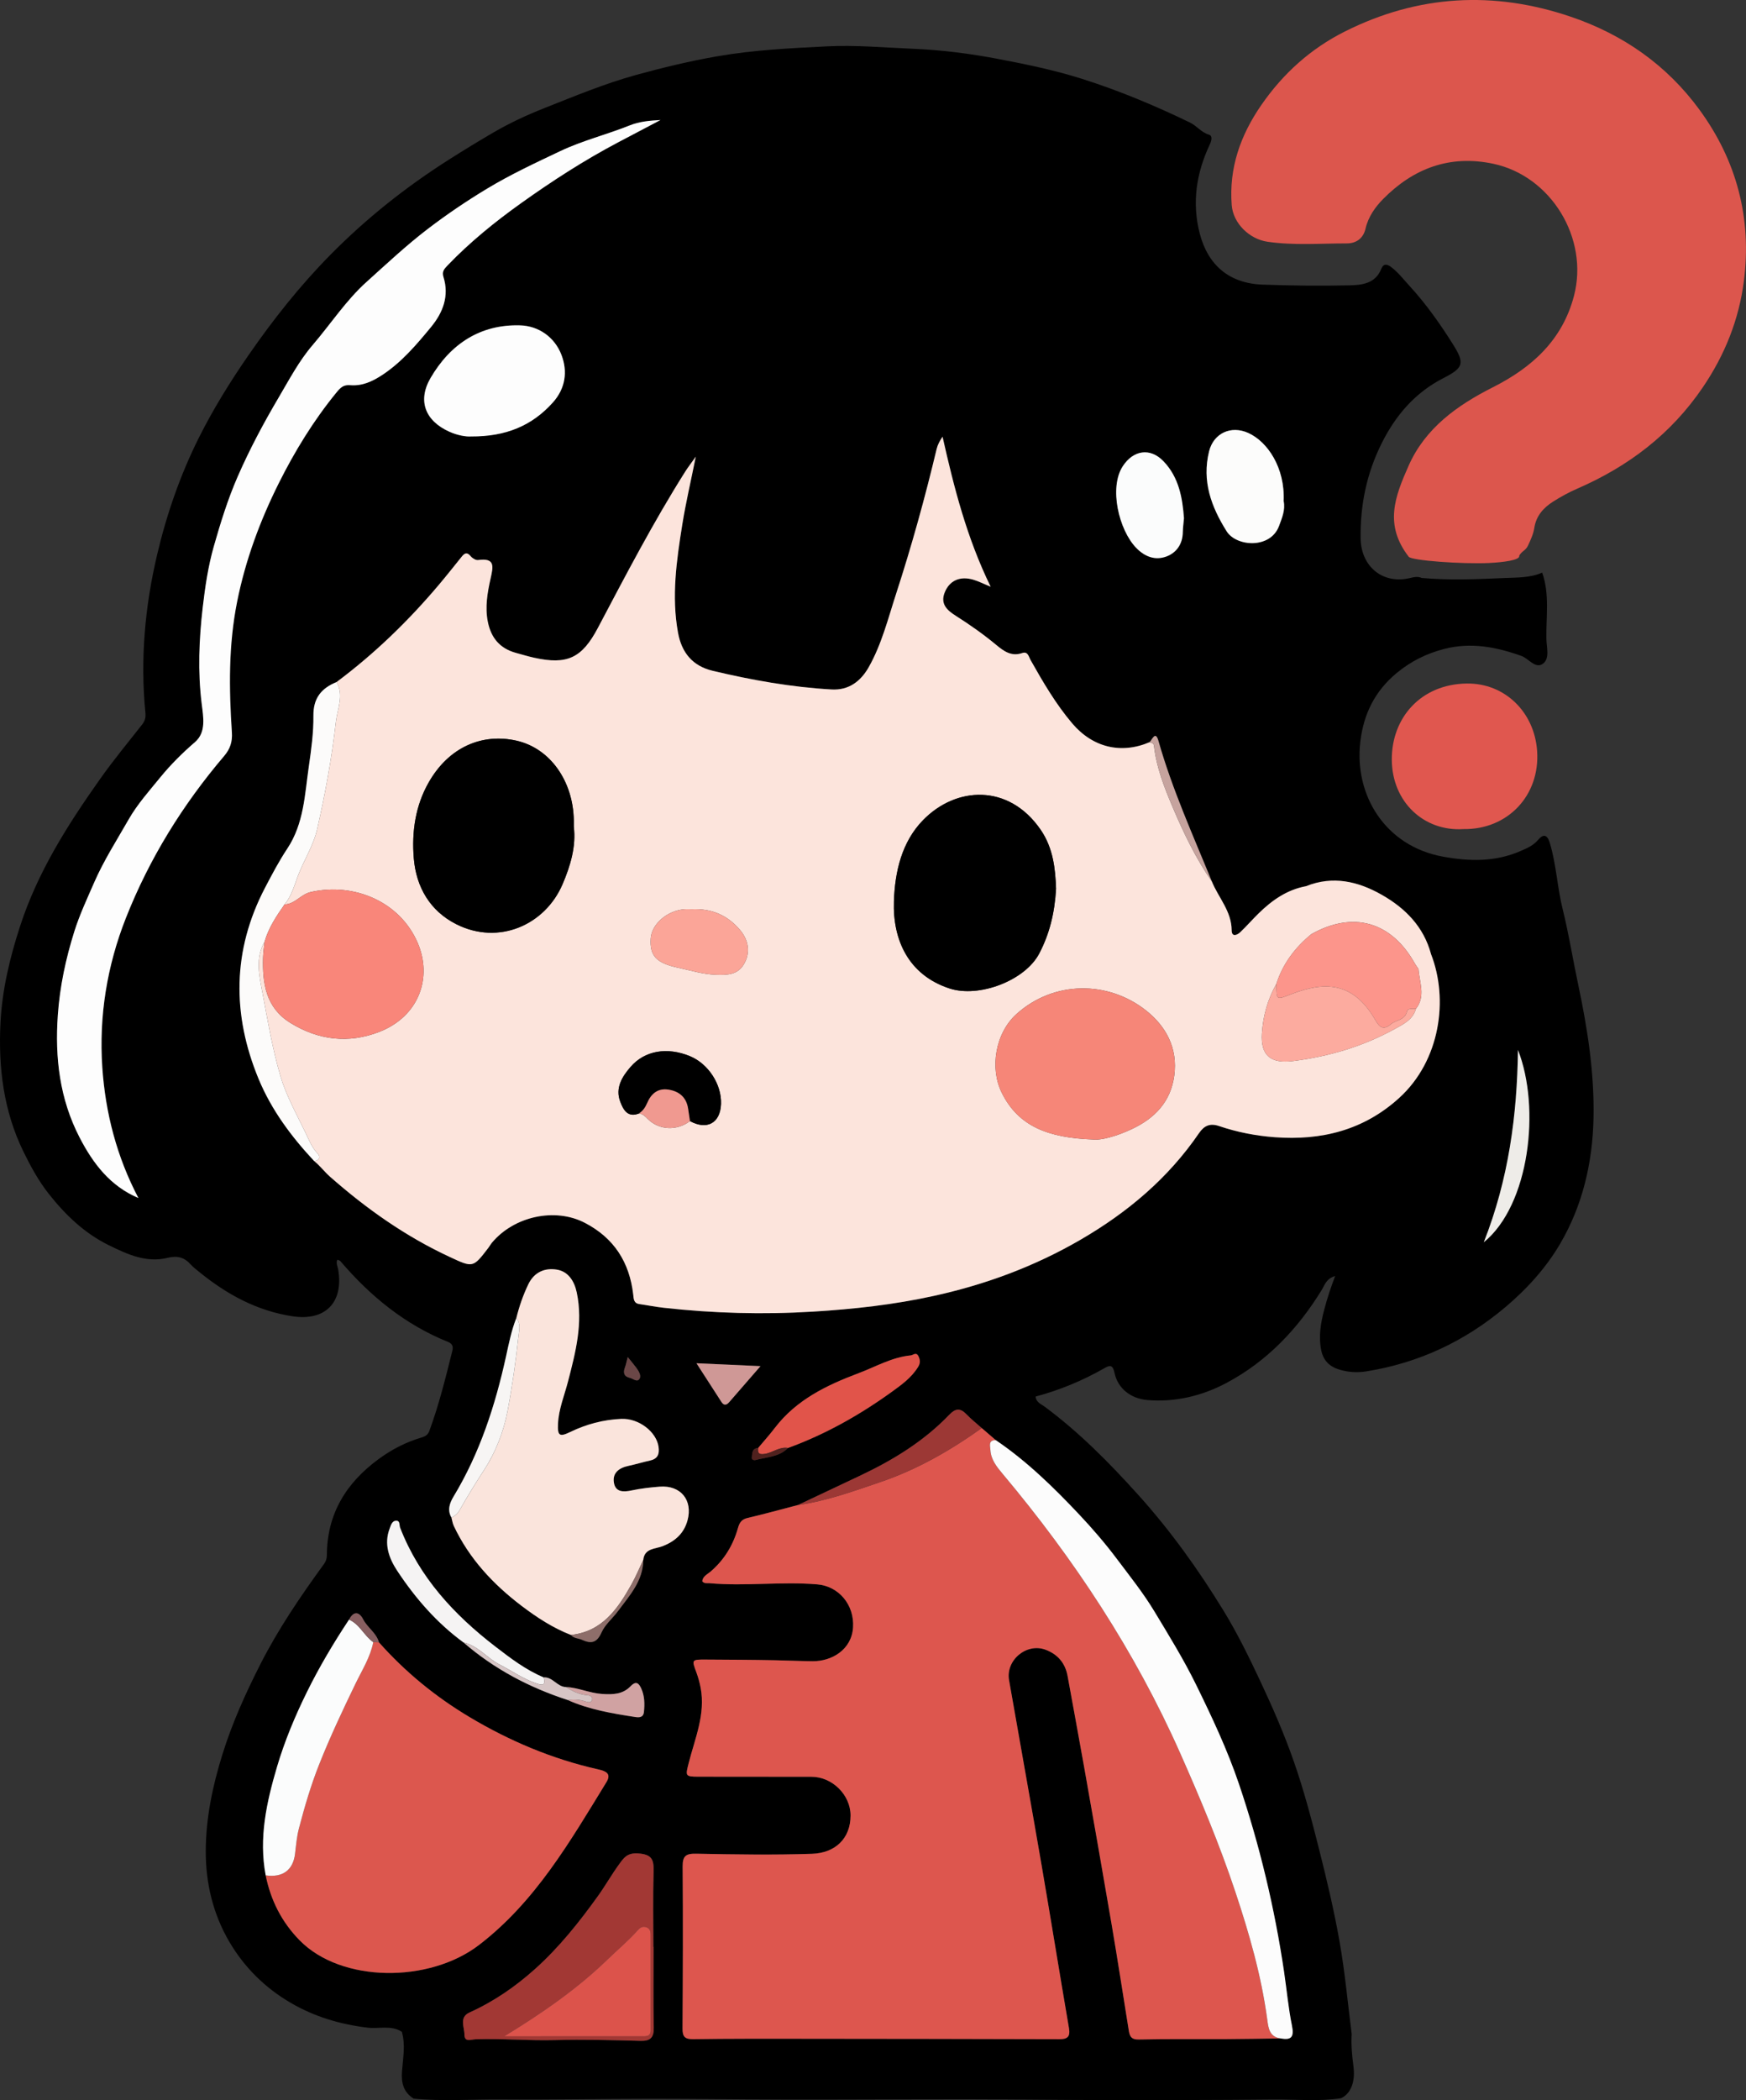 <svg xmlns="http://www.w3.org/2000/svg" id="Layer_2" viewBox="0 0 1316.26 1582.24"><rect x="0" y="0" width="1316.26" height="1582.24" fill="#333333" stroke="none"/><defs><style>.cls-1{fill:#6b4747;}.cls-2{fill:#50211e;}.cls-3{fill:#c6a39e;}.cls-4{fill:#cf9896;}.cls-5{fill:#fcab9f;}.cls-6{fill:#875e60;}.cls-7{fill:#f09990;}.cls-8{fill:#d0a2a2;}.cls-9{fill:#fae4dc;}.cls-10{fill:#f9867a;}.cls-11{fill:#8e6e6a;}.cls-12{fill:#dd564e;}.cls-13{fill:#eeece8;}.cls-14{fill:#fc958b;}.cls-15{fill:#dc574e;}.cls-16{fill:#a23834;}.cls-17{fill:#e0574f;}.cls-18{fill:#d6c5c5;}.cls-19{fill:#dc534b;}.cls-20{fill:#fba598;}.cls-21{fill:#f7f5f4;}.cls-22{fill:#fdfdfd;}.cls-23{fill:#fcfcfb;}.cls-24{fill:#fbfcfc;}.cls-25{fill:#f5f3f3;}.cls-26{fill:#e1544a;}.cls-27{fill:#f68678;}.cls-28{fill:#fcfbfa;}.cls-29{fill:#dc564d;}.cls-30{fill:#9c3835;}.cls-31{fill:#fce4dc;}.cls-32{fill:#fcfcfc;}</style></defs><path d="M1162.61,431.43c5.75,16.3,2.87,33.21,3.16,49.85,.11,6.28,2.71,14.73-2.46,18.66-5.76,4.37-10.76-3.76-16.35-5.76-18.96-6.77-38.12-10.47-58.2-5.27-13.29,3.44-24.96,9.17-35.78,18.09-16.59,13.69-24.99,31.05-27.46,51.66-4.82,40.33,18.71,78.74,62.13,86.71,20.13,3.7,39.63,4.09,58.7-4.23,4.84-2.11,9.51-4.03,13.21-8.41,2.87-3.4,6.46-5.41,8.77,2.24,4.96,16.39,5.62,33.49,9.73,50.01,4.64,18.67,7.64,37.75,11.65,56.58,7.07,33.24,12.3,66.74,11.6,100.8-.69,33.62-8.24,65.98-25.33,94.98-10.66,18.09-24.97,33.86-41.3,47.61-30.5,25.68-65.16,41.89-104.52,48.22-7.31,1.18-14.35,.66-21.3-1.59-6.77-2.19-11.19-6.8-12.71-13.8-2.33-10.78-.49-21.16,2.32-31.72,2.15-8.07,4.75-16.02,8.07-24.67-6.69,1.8-7.96,6.93-10.16,10.52-18.07,29.44-41.34,53.83-71.8,70.01-18.15,9.65-38.35,14.62-59.47,12.89-12.48-1.02-22.38-8.55-24.91-20.52-1.39-6.59-3.81-5.68-8.03-3.27-16.21,9.24-33.34,16.31-51.45,21.14,.4,4.45,4.13,5.64,6.7,7.54,26.2,19.38,48.85,42.34,70.65,66.51,24.3,26.94,45.25,56.19,64.11,86.93,10.34,16.85,19.1,34.69,27.56,52.66,9.56,20.31,18.54,40.87,25.88,61.98,7.44,21.39,13.24,43.4,18.79,65.39,5.85,23.17,11.38,46.48,15.51,70,4.03,22.91,6.13,46.15,9.08,69.25-.46,8.07,.2,16.07,1.3,24.07,1.65,11.9-2.01,21.04-9.4,24.34-17.02,2.57-34.15,.77-51.21,.95-43.19,.45-86.39,.44-129.58,.4-32.76-.03-65.52-.53-98.28-.56-45.99-.04-91.98,.27-137.96,.21-34.29-.04-68.58-.59-102.87-.58-37.95,.02-75.91,.79-113.86,.5-21.75-.16-43.52,1.48-65.24-.61-7.64-4.79-9.5-11.75-8.86-20.45,.72-9.94,2.79-19.99-.11-29.95-8.09-5.18-17.35-2.05-25.97-3.11-20.7-2.55-39.74-8.16-57.89-18.74-19.6-11.42-35.05-27-46.16-45.9-12.22-20.81-17.93-44.06-17.79-68.8,.14-24.95,5.18-48.68,12.52-72.32,7.31-23.54,17.36-45.82,28.46-67.68,13.58-26.75,30.39-51.49,48.03-75.68,1.52-2.08,2.28-4.22,2.29-6.92,.13-31.13,14.59-54.5,39.22-72.47,9.87-7.2,20.55-12.7,32.19-16.12,3.13-.92,4.82-2.16,5.89-5.07,7.22-19.61,12.2-39.87,17.26-60.1,.75-3,.31-5.41-3.11-6.78-32.48-13.05-58.7-34.49-81.22-60.86-.52-.61-1.55-.77-2.38-1.15-1.14,2.77,.28,5.04,.69,7.46,4.17,24.75-9.64,38.95-34.45,35.19-26.78-4.06-49.63-16.54-70.35-33.42-2.18-1.78-4.47-3.49-6.34-5.57-4.84-5.38-10.02-6.88-17.48-5.04-15.96,3.93-30.13-2.56-44.17-9.44-18.6-9.11-33.08-23.11-45.57-38.98-7.53-9.57-13.54-20.56-18.92-31.56C2.61,836.92-1.38,803.92,.39,770.11c1.29-24.68,7.01-48.42,14.64-71.99,13.26-40.96,35.9-76.58,60.43-111.23,10.03-14.17,21.12-27.58,31.85-41.24,2.12-2.7,2.62-5.38,2.3-8.7-3.94-40.26-.38-79.99,8.89-119.27,7.2-30.51,17.51-60.13,31.47-88.01,10.76-21.48,23.53-42.07,37.34-62.04,18.73-27.07,39.04-52.67,62.09-75.99,27-27.31,56.92-51.05,89.48-71.67,10.92-6.92,21.98-13.68,33.12-20.17,12.17-7.09,25.11-13.1,38.22-18.29,22.82-9.02,45.62-18.53,69.21-25.02,20.09-5.53,40.5-10.47,61.18-14.06,27.48-4.78,55.24-6.13,82.93-7.52,21.49-1.08,43.15,.94,64.73,1.83,21.66,.89,43.17,3.65,64.4,7.7,21.12,4.03,42.25,8.38,62.81,14.89,28.06,8.88,55.14,20.18,81.61,33,5.11,2.47,8.47,7.42,14.32,9.14,2.91,.86,1.89,4.65,.58,7.43-10.11,21.48-13.57,43.8-7.54,67.05,6.17,23.78,22.21,37.55,47.21,38.47,21.7,.8,43.45,1.04,65.16,.57,9.6-.21,20-1.11,24.49-12.46,1.72-4.35,4.6-3.46,7.43-1.34,5.29,3.96,9.25,9.21,13.69,14.03,12.51,13.59,23.06,28.55,32.87,44.1,9.25,14.66,7.88,17.84-7.39,25.67-21.13,10.83-35.85,27.92-46.42,49.19-11.26,22.67-16.12,46.3-15.76,71.55,.29,20.43,15.84,34.23,36.08,30.01,3.43-.72,6.6-1.82,9.98-.31,20.9,1.87,41.81,.97,62.71,.04,9.46-.42,19.12-.08,28.11-4.06ZM426.8,1271.03c-6.69-.05-10.09-7.76-17-7.3-13.49-5.61-24.99-14.43-36.4-23.21-31.16-23.97-57.25-52.12-71.75-89.51-.73-1.88,.04-5.2-2.79-5.27-3.36-.08-4.16,3.39-5.11,5.88-4.47,11.69-.51,22.42,5.7,31.82,13.66,20.67,29.83,39.26,49.99,54.03,23.13,20.02,49.62,33.95,78.6,43.36,16.08,7.22,33.27,10.06,50.49,12.74,3.3,.51,6.49,.57,6.93-3.87,.59-5.95,.53-11.9-1.99-17.46-1.78-3.93-3.8-6.24-8.12-1.78-5.82,6.01-13,6.34-21.42,5.79-9.44-.62-17.88-4.77-27.13-5.2Zm144.76-180.16c-4.86,.38-4.44,4.31-4.78,7.47-.15,1.43,1.66,1.95,2.75,1.66,8.44-2.31,17.78-2.24,24.53-9.1,28.25-10.29,54.2-24.94,78.47-42.46,7.19-5.19,14.65-10.57,19.54-18.51,1.67-2.71,1.79-4.74,.53-7.71-1.74-4.08-4.08-1.26-6.04-1.07-14.13,1.36-26.34,8.55-39.28,13.4-24.04,9.02-46.98,20.04-63.18,41.27-3.96,5.18-8.34,10.04-12.53,15.04Zm-308.43,129.35c-11.67,17.58-22.46,35.75-31.77,54.62-8.92,18.09-16.76,36.81-22.51,56.25-7.91,26.73-13.87,53.69-8.55,81.82,3.81,18.77,12.03,35.1,25.57,48.92,31.43,32.08,97.62,32.32,135.17,3.57,42.62-32.64,68.75-78.13,96.1-122.67,4.06-6.61-.56-8.42-6.31-9.71-34.5-7.76-66.68-21.35-96.97-39.43-25.56-15.26-48.37-33.93-68.17-56.22-1.92-7.17-8.64-11.01-11.92-17.37-3.04-5.88-7.21-6.36-10.63,.22Zm167.27,11.55c2.15,2.69,5.61,2.41,8.39,3.69,6.7,3.08,11.16,2.4,14.65-5.51,2.67-6.06,8.44-10.7,12.5-16.21,8.61-11.67,18.86-22.58,18.98-38.46,.92-9,9.13-8.24,14.7-10.43,9.4-3.71,16.02-9.65,18.68-19.44,4.13-15.24-5.22-26.61-20.96-25.38-7.12,.56-14.28,1.37-21.25,2.85-6.25,1.33-12.1,1.29-13.29-5.85-1.22-7.34,3.89-11.17,10.89-12.64,5.46-1.15,10.82-2.83,16.27-4.02,5.82-1.27,7.29-4.78,6.5-10.33-1.62-11.37-14.95-21.65-28.12-21.07-13.49,.59-26.33,3.99-38.48,9.88-8.02,3.88-9.64,2.92-9.2-6.26,.53-11.02,4.8-21.21,7.53-31.74,5.71-22.02,11.48-43.97,6.6-67.1-1.87-8.84-6.58-15.85-15-17.23-8.79-1.44-17,1.6-21.57,11.16-3.92,8.2-6.84,16.61-8.98,25.37-3.73,9.37-5.63,19.21-7.79,29.02-8.15,36.99-19.74,72.71-39.5,105.38-2.94,4.85-4.91,10.22-1.61,15.91,.57,2.07,.84,4.27,1.74,6.18,11.58,24.62,29.57,43.9,50.95,60.15,11.55,8.79,23.72,16.74,37.38,22.06Zm171.05-97.84c-12.67,3.29-25.29,6.78-38.03,9.77-4.42,1.04-5.98,3.55-7.09,7.52-3.63,12.89-10.3,23.93-20.56,32.76-2.43,2.1-5.96,3.54-6.36,7.33,1.55,2.05,3.56,1.34,5.33,1.5,27.11,2.43,54.28-1.38,81.41,.88,16.11,1.34,28.01,15.35,26.94,32.4-1.06,16.86-16.06,25.59-30.41,25.49-9.32-.06-18.74-.54-28.1-.72-17.53-.34-35.06-.42-52.59-.52-10.57-.06-10.58,.12-7.06,9.54,1.41,3.78,2.5,7.73,3.25,11.7,3.78,19.96-4.29,38.15-9.01,56.77-2.44,9.62-2.73,10.19,7.19,10.23,28.48,.09,56.96,0,85.45,.07,15.59,.04,29.37,13.63,29.4,29.14,.03,17.45-11.65,28.32-29.08,28.89-29.06,.95-58.19,.5-87.28-.07-7.8-.15-10.28,1.64-10.22,9.67,.32,40.7,.16,81.4-.09,122.09-.04,6.1,1.77,8.05,8.07,7.96,27.54-.4,55.09-.32,82.63-.3,64.48,.05,128.96,.13,193.44,.32,6.23,.02,8.26-2.01,7.16-8.43-7.03-40.9-13.6-81.88-20.64-122.77-8-46.45-16.38-92.84-24.51-139.27-2.65-15.15,13.24-28.35,27.59-22.93,9.17,3.46,14.79,10.1,16.56,19.87,4.17,23.01,8.47,46,12.55,69.03,6.97,39.37,13.93,78.74,20.65,118.16,4.51,26.45,8.6,52.98,12.86,79.48,.7,4.32,1.62,7.22,7.53,7.09,22.21-.5,44.44-.19,66.66-.3,13.41-.06,26.81-.33,40.22-.51,8,1.46,10.42-.86,8.65-9.52-2.73-13.36-3.94-27.03-5.94-40.55-7.14-48.14-18.38-95.26-33.92-141.3-8.74-25.87-20.38-50.56-32.44-75.13-9.38-19.12-20.49-37.08-31.4-55.17-8.35-13.85-18.54-26.59-28.3-39.57-8.84-11.76-18.4-22.86-28.42-33.48-19.3-20.46-39.44-40.13-62.87-56.01-3.53-3.03-7.05-6.06-10.58-9.1-3.88-3.46-7.98-6.69-11.57-10.43-4.73-4.93-8.29-4.43-13,.48-18.93,19.71-41.84,33.77-66.34,45.42-15.89,7.55-31.83,15.03-47.74,22.54ZM253.74,513.86c-11.4,4.62-17.61,12.06-17.46,25.39,.14,12.74-1.64,25.59-3.47,38.26-3.06,21.2-3.69,43.02-16.24,61.89-6.21,9.34-11.47,19.36-16.69,29.31-24.75,47.25-25.01,95.64-4.89,144.22,9.64,23.29,24.68,43.46,41.91,61.88,4.35,3.4,7.64,7.95,11.69,11.53,27.43,24.2,57.1,45.16,90.43,60.64,17.59,8.17,17.52,8.34,29.2-6.91,.95-1.24,1.68-2.65,2.68-3.85,16.65-19.86,47.46-26.66,70.04-14.92,22.05,11.46,33.63,29.72,36.45,54.06,.35,2.99,.21,6.48,4.54,7.11,6.14,.89,12.25,2.12,18.41,2.81,37.45,4.18,74.92,5.22,112.61,2.91,30.64-1.87,60.87-5.22,90.93-11.82,39.2-8.6,76.16-22.28,110.85-42.43,35.37-20.54,65.95-46.27,89.18-80.21,3.83-5.59,8.21-7.71,15.09-5.37,13.61,4.63,27.75,7.37,42.04,8.43,35.08,2.61,66.96-5.24,93.75-29.56,31-28.15,37.4-74.33,23.99-108.51-5.55-20.53-19.32-34.46-37.11-44.58-17.93-10.2-36.92-14.58-57.13-6.48-14.36,2.65-25.68,10.64-35.82,20.59-4.67,4.57-8.95,9.54-13.69,14.03-2.45,2.32-6.48,3.9-6.51-1.4-.09-14.41-9.94-24.53-14.94-36.75-14.27-34.95-29.88-69.37-40.24-105.84-2.34-8.24-4.68-.98-6.78,.9-21.46,9.14-42.83,3.95-58.23-14.17-12.42-14.62-22.02-31.1-31.4-47.73-1.45-2.56-2.03-6.78-6.35-5.28-8.18,2.83-13.99-1.52-19.53-6.12-9.65-8.01-19.86-15.19-30.43-21.9-6.33-4.02-11.95-8.72-8.49-17.51,3.56-9.05,11.44-12.68,21.52-9.77,3.91,1.13,7.6,3.05,13.18,5.35-18.1-37.08-27.66-74.81-36.27-113.06-2.1,3.11-3.69,6.07-4.45,9.24-8.77,36.73-18.85,73.11-30.53,109.01-6.08,18.68-10.82,37.89-20.57,55.21-6.17,10.97-15.27,17.71-28.09,16.98-30.34-1.72-60.17-7.05-89.7-14.08-15.14-3.61-23.33-13.66-26.07-28.62-5.05-27.49-1.09-54.67,3.24-81.74,2.59-16.19,6.37-32.19,10.15-50.97-3.68,5.19-5.95,8.1-7.92,11.2-24.07,38.1-44.86,78.04-65.9,117.84-12.01,22.72-23.09,27.99-48.13,22.44-4.57-1.01-9.06-2.39-13.59-3.62-12.14-3.3-18.85-11.3-21.27-23.58-2.18-11.09-.25-21.89,2.11-32.48,1.97-8.86,3.69-15.73-9.41-13.89-1.73,.24-4.33-1.36-5.59-2.88-3.24-3.93-5.12-1.72-7.27,.95-5.49,6.82-10.92,13.68-16.56,20.37-23.05,27.34-48.6,52.07-77.29,73.48ZM104.42,902.64c-16.34-31.03-24.92-64.16-27.25-98.54-2.62-38.62,3.58-76.47,17.8-112.5,17.68-44.8,42.82-85.34,74.05-122.02,4.56-5.36,6.31-10.73,5.84-17.86-2.2-32.9-2.6-65.59,3.95-98.38,6.28-31.4,17.27-61.01,31.36-89.21,12.05-24.13,26.29-47.38,43.59-68.5,3.09-3.78,5.31-5.85,10.31-5.43,9.13,.76,16.98-2.92,24.5-7.92,14.54-9.67,25.66-22.81,36.54-36.04,8.86-10.77,13.74-23.27,9.25-37.56-1.28-4.08,.51-6.03,3.13-8.75,16.85-17.53,35.6-32.74,55.35-46.84,23.42-16.71,47.53-32.3,72.99-45.74,10.71-5.65,21.43-11.28,32.15-16.92-8.12,.44-15.87,1.1-23.24,4.06-17.25,6.92-35.43,11.37-52.29,19.35-18.64,8.83-37.34,17.54-55.04,28.2-15.57,9.37-30.53,19.49-45.02,30.56-16.17,12.36-30.95,26.27-45.98,39.78-15.55,13.97-27.17,31.88-40.84,47.8-10.04,11.68-17.43,25.74-25.33,39.13-11.41,19.32-21.96,39.07-30.98,59.71-7.48,17.1-12.94,34.83-18.01,52.58-4.27,14.94-6.58,30.51-8.38,46.14-2.8,24.17-3.76,48.2-.78,72.36,1.26,10.25,3.52,21.62-5.05,29.01-9.46,8.17-18.2,16.83-26.03,26.42-8.41,10.29-17.43,20.38-23.97,31.83-8.93,15.65-18.71,30.82-26,47.54-5.3,12.13-10.96,24.25-14.91,36.75-6.45,20.46-10.96,41.46-12.48,63.1-2.28,32.33,1.42,63.37,16.5,92.42,10.09,19.45,22.94,36.43,44.33,45.47Zm388.28,564.15h-.16c0-18.76-.39-37.53,.17-56.27,.27-9.11-.81-13.54-12.01-14.16-8.11-.45-10.62,3.63-13.85,8.04-5.69,7.77-10.44,16.23-16.06,24.06-14.16,19.71-29.22,38.65-47.41,54.97-14.93,13.39-31.15,24.55-49.46,32.81-7.95,3.59-3.78,11-3.78,16.65,0,6.04,4.97,3.61,8.49,3.49,19.94-.65,39.82,1.14,59.84,.62,21.41-.56,43,.02,64.5,.59,7.09,.19,10.01-2.36,9.87-9.84-.39-20.31-.14-40.64-.14-60.96ZM355.07,328.83c26.37,.16,46.1-8.15,61.76-25.64,9.45-10.56,11.25-23.29,6.42-35.86-5.21-13.55-17.43-21.78-31.04-22.2-30.07-.94-52.69,14.04-67.61,39.63-10.03,17.21-4.03,32.35,14.22,40.53,6.14,2.75,12.52,3.8,16.25,3.54Zm612.64,48.67c1.08-25.04-12-44.58-26.57-51.25-13.11-6-26.28,.15-29.65,13.81-5.53,22.38,1.63,41.78,13.26,60.26,7.29,11.58,32.98,13.43,39.47-4.02,2.29-6.16,4.88-12.22,3.49-18.79Zm-75.15,12.93c-1.14-15.04-3.68-30.74-15.52-42.98-9.99-10.33-22.64-8.31-30.54,3.71-10.68,16.24-2.99,48.17,10.04,61.62,6.59,6.8,14.44,9.63,22.87,6.46,7.62-2.87,12.16-9.49,12.27-18.32,.04-3.11,.51-6.22,.88-10.48Zm226.02,545.51c34.4-27.99,42.99-101.03,25.76-144.92-.64,49.1-6.97,97.22-25.76,144.92Zm-545.27,93.32c-16.92-.76-31.7-1.43-48.28-2.17,6.81,10.54,12.84,19.8,18.79,29.1,1.96,3.07,3.93,2.44,5.9,.19,7.5-8.57,14.95-17.18,23.58-27.12Zm-100.08-6.83c-.98,3.72-1.35,5.83-2.1,7.79-1.5,3.93-.81,6.82,3.59,7.85,2.51,.59,5.76,3.74,7.48,.55,1.34-2.49-.87-5.89-2.74-8.42-1.63-2.2-3.42-4.28-6.23-7.76Z"></path><path class="cls-29" d="M1122.94,424.16c-20.9,.93-58.72-1.81-60.95-4.7-18.57-24.05-10.53-45.03-.06-68.63,12.55-28.29,36.53-45.44,63.49-59.05,29.34-14.81,52.38-35.41,61.15-68.83,11.38-43.39-17.28-90.39-60.92-99.59-32.79-6.91-60.2,3.54-82.99,26.61-5.83,5.91-11.17,13.32-13.22,22.27-1.63,7.14-6.75,11.15-14.18,11.15-19.92-.02-39.85,1.64-59.76-1.26-13.57-1.98-25.88-13.77-26.95-27.64-2.15-27.92,6.58-52.58,22.31-75.34,16.44-23.78,37.21-42.49,63.02-55.43,55.2-27.69,112.26-30.82,170.39-11.07,39.25,13.34,72.17,36.26,96.86,69.96,28.24,38.55,39.56,82.01,33.53,129.18-3.69,28.87-14.32,55.57-30.97,80.05-23.95,35.24-56.09,59.58-94.69,76.34-6.28,2.73-12.38,6.07-18.16,9.74-7.29,4.63-12.77,10.68-14.18,19.9-.7,4.54-2.76,8.96-4.73,13.19-1.84,3.94-4.38,3.81-6.66,7.65,1.08,3.43-12.9,5.05-22.36,5.47Z"></path><path class="cls-17" d="M1103.16,624.64c-29.62,1.88-53.66-20.34-53.92-52.11-.25-31.72,21.91-57.2,56.72-57.56,28.49-.29,50.79,21.49,52.83,50.78,2.33,33.48-22.15,59.44-55.63,58.88Z"></path><path class="cls-12" d="M740.11,1075.91c3.53,3.03,7.05,6.06,10.58,9.1-5.89-.06-4.21,4.5-4.06,7.42,.38,7.25,4.79,12.71,9.23,17.99,53.91,64.19,99.68,133.51,133.8,210.33,15.24,34.3,29.73,68.93,41.58,104.47,10.45,31.34,19.65,63.24,24.08,96.21,.85,6.3,1.52,13.15,10,14.31-13.41,.18-26.81,.44-40.22,.51-22.22,.11-44.45-.2-66.66,.3-5.91,.13-6.83-2.76-7.53-7.09-4.26-26.5-8.35-53.02-12.86-79.48-6.72-39.41-13.68-78.79-20.65-118.16-4.08-23.03-8.37-46.02-12.55-69.03-1.77-9.77-7.39-16.4-16.56-19.87-14.35-5.42-30.24,7.78-27.59,22.93,8.13,46.43,16.51,92.82,24.51,139.27,7.04,40.9,13.62,81.87,20.64,122.77,1.1,6.42-.93,8.45-7.16,8.43-64.48-.19-128.96-.27-193.44-.32-27.55-.02-55.09-.1-82.63,.3-6.3,.09-8.11-1.85-8.07-7.96,.25-40.7,.41-81.4,.09-122.09-.06-8.03,2.42-9.82,10.22-9.67,29.09,.57,58.21,1.02,87.28,.07,17.42-.57,29.1-11.44,29.08-28.89-.02-15.51-13.81-29.1-29.4-29.14-28.48-.08-56.96,.02-85.45-.07-9.91-.03-9.63-.6-7.19-10.23,4.72-18.62,12.8-36.81,9.01-56.77-.75-3.97-1.84-7.92-3.25-11.7-3.52-9.42-3.52-9.6,7.06-9.54,17.53,.1,35.06,.18,52.59,.52,9.37,.18,18.78,.66,28.1,.72,14.35,.1,29.35-8.63,30.41-25.49,1.07-17.05-10.83-31.05-26.94-32.4-27.13-2.26-54.3,1.55-81.41-.88-1.77-.16-3.78,.55-5.33-1.5,.4-3.79,3.93-5.23,6.36-7.33,10.25-8.83,16.93-19.87,20.56-32.76,1.12-3.96,2.68-6.48,7.09-7.52,12.74-2.99,25.36-6.48,38.03-9.77,21.52-3,41.92-10.45,62.27-17.35,27.5-9.33,52.71-23.75,76.38-40.67Z"></path><path class="cls-15" d="M285.69,1237.37c19.79,22.29,42.61,40.96,68.17,56.22,30.29,18.08,62.48,31.68,96.97,39.43,5.75,1.29,10.37,3.1,6.31,9.71-27.35,44.54-53.48,90.04-96.1,122.67-37.55,28.75-103.74,28.51-135.17-3.57-13.54-13.82-21.77-30.15-25.58-48.93,12.88,1.85,20.67-4,22.14-16.25,.77-6.44,1.28-12.86,2.97-19.28,4.25-16.21,8.93-32.2,15.12-47.82,8.22-20.76,17.72-40.87,27.43-60.95,4.94-10.21,11.21-19.99,13.46-31.4,1.43,.06,2.85,.11,4.28,.17Z"></path><path class="cls-22" d="M104.42,902.64c-21.39-9.04-34.23-26.02-44.33-45.47-15.08-29.06-18.78-60.1-16.5-92.42,1.52-21.65,6.03-42.64,12.48-63.1,3.94-12.5,9.61-24.61,14.91-36.75,7.3-16.72,17.07-31.9,26-47.54,6.54-11.45,15.56-21.53,23.97-31.83,7.83-9.59,16.57-18.25,26.03-26.42,8.57-7.4,6.31-18.77,5.05-29.01-2.98-24.15-2.01-48.18,.78-72.36,1.81-15.63,4.12-31.2,8.38-46.14,5.07-17.76,10.54-35.48,18.01-52.58,9.02-20.64,19.58-40.39,30.98-59.71,7.9-13.39,15.3-27.45,25.33-39.13,13.67-15.91,25.29-33.83,40.84-47.8,15.04-13.51,29.81-27.42,45.98-39.78,14.48-11.07,29.45-21.19,45.02-30.56,17.71-10.66,36.4-19.38,55.04-28.2,16.86-7.98,35.04-12.44,52.29-19.35,7.37-2.95,15.12-3.62,23.24-4.06-10.72,5.64-21.44,11.26-32.15,16.92-25.46,13.44-49.57,29.02-72.99,45.74-19.75,14.1-38.5,29.3-55.35,46.84-2.62,2.72-4.41,4.67-3.13,8.75,4.49,14.29-.39,26.79-9.25,37.56-10.88,13.23-22,26.37-36.54,36.04-7.52,5-15.37,8.68-24.5,7.92-5-.42-7.22,1.66-10.31,5.43-17.3,21.11-31.54,44.37-43.59,68.5-14.08,28.2-25.08,57.81-31.36,89.21-6.55,32.79-6.15,65.48-3.95,98.38,.48,7.13-1.27,12.5-5.84,17.86-31.23,36.68-56.37,77.22-74.05,122.02-14.22,36.02-20.41,73.88-17.8,112.5,2.33,34.38,10.92,67.51,27.25,98.54Z"></path><path class="cls-9" d="M389.25,993.07c2.14-8.76,5.06-17.17,8.98-25.37,4.57-9.56,12.78-12.61,21.57-11.16,8.42,1.38,13.13,8.38,15,17.23,4.88,23.13-.89,45.09-6.6,67.1-2.73,10.53-7,20.71-7.53,31.74-.44,9.18,1.18,10.14,9.2,6.26,12.15-5.88,24.99-9.29,38.48-9.88,13.17-.58,26.5,9.7,28.12,21.07,.79,5.56-.68,9.06-6.5,10.33-5.46,1.19-10.81,2.87-16.27,4.02-6.99,1.47-12.11,5.29-10.89,12.64,1.19,7.15,7.04,7.19,13.29,5.85,6.97-1.49,14.13-2.3,21.25-2.85,15.75-1.23,25.1,10.14,20.96,25.38-2.66,9.8-9.28,15.73-18.68,19.44-5.57,2.2-13.78,1.43-14.7,10.43-2.94,6.14-5.54,12.46-8.87,18.38-10.36,18.45-21.98,35.54-45.65,38.11-13.66-5.32-25.82-13.27-37.38-22.06-21.38-16.26-39.38-35.54-50.95-60.15-.9-1.91-1.18-4.12-1.74-6.18,2.45-1.28,4.44-2.61,6-5.38,5.83-10.36,12.09-20.49,18.58-30.46,8.89-13.66,14.8-29.19,17.71-44.44,3.54-18.57,6.23-37.59,8.26-56.54,.47-4.36,1.88-9.37-1.63-13.48Z"></path><path class="cls-32" d="M965.33,1535.74c-8.48-1.16-9.15-8.01-10-14.31-4.43-32.98-13.63-64.88-24.08-96.21-11.85-35.53-26.35-70.17-41.58-104.47-34.12-76.82-79.89-146.14-133.8-210.33-4.44-5.28-8.85-10.74-9.23-17.99-.15-2.92-1.83-7.48,4.06-7.42,23.43,15.88,43.57,35.54,62.86,56.01,10.01,10.62,19.58,21.72,28.42,33.48,9.75,12.98,19.95,25.73,28.3,39.57,10.91,18.1,22.02,36.06,31.4,55.17,12.06,24.58,23.7,49.27,32.44,75.13,15.55,46.03,26.78,93.16,33.92,141.3,2.01,13.52,3.21,27.2,5.94,40.55,1.77,8.66-.64,10.98-8.65,9.52Z"></path><path class="cls-16" d="M492.7,1466.79c0,20.32-.26,40.65,.14,60.96,.15,7.48-2.78,10.03-9.87,9.84-21.5-.58-43.08-1.15-64.5-.59-20.01,.52-39.9-1.27-59.84-.62-3.52,.11-8.49,2.55-8.49-3.49,0-5.65-4.16-13.07,3.78-16.65,18.3-8.26,34.53-19.42,49.46-32.81,18.19-16.32,33.25-35.25,47.41-54.97,5.62-7.83,10.37-16.29,16.06-24.06,3.23-4.41,5.74-8.49,13.85-8.04,11.2,.62,12.28,5.05,12.01,14.16-.56,18.74-.17,37.51-.17,56.27h.16Zm-112.56,67.37c35.58,0,69.31,.01,103.05-.02,3.36,0,7.37,.66,7.38-4.66,.01-24.08,0-48.16-.05-72.24,0-2.31-.82-4.4-3.21-5.22-2.63-.9-4.5-.04-6.47,2.18-7.06,7.92-15.23,14.74-22.83,22.09-22.97,22.2-48.9,40.16-77.87,57.88Z"></path><path class="cls-22" d="M355.07,328.83c-3.73,.26-10.11-.79-16.25-3.54-18.25-8.18-24.25-23.32-14.22-40.53,14.92-25.59,37.55-40.56,67.61-39.63,13.61,.42,25.83,8.65,31.04,22.2,4.83,12.57,3.03,25.3-6.42,35.86-15.66,17.49-35.39,25.8-61.76,25.64Z"></path><path class="cls-28" d="M199.5,709.41c-7.16,12.35-4.12,25.34-1.74,37.99,3.98,21.18,7.59,42.55,13.61,63.18,4.31,14.74,12.06,28.53,18.79,42.49,2.63,5.46,4.81,11.25,9.18,15.89,2.49,2.64,1.52,5.2-2.45,5.85-17.23-18.42-32.26-38.59-41.91-61.88-20.12-48.58-19.86-96.97,4.89-144.22,5.22-9.96,10.47-19.97,16.69-29.31,12.55-18.87,13.18-40.69,16.24-61.89,1.83-12.67,3.61-25.51,3.47-38.26-.15-13.34,6.05-20.77,17.46-25.39,5.74,10.03,.6,20.22-.51,29.96-3.08,27.09-8.02,53.94-14.04,80.59-2.94,13-10.31,23.87-14.8,36.08-2.63,7.17-4.76,14.78-9.84,20.88-6.14,8.74-12.07,17.59-15.05,28.04Z"></path><path class="cls-24" d="M281.41,1237.2c-2.25,11.41-8.52,21.19-13.46,31.4-9.71,20.08-19.21,40.19-27.43,60.95-6.19,15.62-10.87,31.61-15.12,47.82-1.69,6.42-2.19,12.84-2.97,19.28-1.47,12.25-9.26,18.1-22.14,16.25-5.31-28.12,.65-55.08,8.56-81.81,5.75-19.44,13.59-38.16,22.51-56.25,9.3-18.87,20.1-37.04,31.77-54.62,8.08,3.52,11.39,12.18,18.27,16.98Z"></path><path class="cls-23" d="M967.71,377.5c1.39,6.57-1.2,12.63-3.49,18.79-6.48,17.45-32.18,15.6-39.47,4.02-11.63-18.47-18.79-37.88-13.26-60.26,3.37-13.66,16.54-19.81,29.65-13.81,14.57,6.67,27.64,26.21,26.57,51.25Z"></path><path class="cls-31" d="M1078.79,718.73c.5,3.21,1.03,6.42,1.54,9.63-.51-3.21-1.04-6.42-1.54-9.63-5.55-20.53-19.32-34.46-37.11-44.58-17.93-10.2-36.92-14.58-57.13-6.48-14.36,2.65-25.68,10.64-35.83,20.59-4.67,4.57-8.95,9.54-13.69,14.03-2.45,2.32-6.48,3.9-6.51-1.4-.09-14.41-9.94-24.53-14.94-36.75-12.2-17.61-21.43-36.84-29.72-56.45-6.23-14.73-12.12-29.73-13.91-45.88-.22-1.96-1.94-2.16-3.39-2.61-21.46,9.14-42.83,3.95-58.23-14.17-12.42-14.62-22.02-31.1-31.4-47.73-1.44-2.56-2.03-6.78-6.35-5.28-8.18,2.83-13.99-1.52-19.53-6.12-9.65-8.01-19.86-15.19-30.43-21.9-6.33-4.02-11.95-8.72-8.49-17.51,3.56-9.05,11.44-12.68,21.52-9.77,3.91,1.13,7.6,3.05,13.18,5.35-18.1-37.08-27.66-74.81-36.27-113.06-2.1,3.11-3.69,6.07-4.45,9.24-8.77,36.73-18.85,73.11-30.53,109.01-6.08,18.68-10.82,37.89-20.57,55.21-6.17,10.97-15.26,17.71-28.09,16.98-30.34-1.72-60.17-7.05-89.7-14.08-15.14-3.61-23.33-13.66-26.07-28.62-5.05-27.49-1.09-54.67,3.24-81.74,2.59-16.19,6.37-32.19,10.15-50.97-3.68,5.19-5.95,8.1-7.92,11.2-24.07,38.1-44.86,78.04-65.9,117.84-12.01,22.72-23.09,27.99-48.13,22.44-4.57-1.01-9.06-2.39-13.59-3.62-12.14-3.3-18.85-11.3-21.27-23.58-2.18-11.09-.25-21.89,2.11-32.48,1.97-8.86,3.69-15.73-9.41-13.89-1.73,.24-4.33-1.36-5.59-2.88-3.24-3.93-5.12-1.72-7.27,.95-5.49,6.82-10.92,13.68-16.56,20.37-23.05,27.34-48.6,52.07-77.29,73.48,5.74,10.03,.6,20.22-.51,29.96-3.08,27.09-8.02,53.94-14.04,80.59-2.93,13-10.31,23.87-14.79,36.08-2.63,7.17-4.76,14.78-9.84,20.88,7.91-.18,12.08-7.61,19.83-9.34,32.9-7.34,67.18,7.47,80.45,38.18,11.28,26.1,1.25,55.51-28.97,67.23-23.1,8.96-46,6.27-67.19-6.96-18.31-11.43-20.86-29.67-20.34-49.01,.11-4.03,.76-8.05,1.17-12.07-7.16,12.35-4.12,25.34-1.74,37.99,3.98,21.18,7.59,42.55,13.61,63.18,4.31,14.74,12.06,28.53,18.79,42.49,2.63,5.46,4.81,11.25,9.18,15.89,2.49,2.64,1.52,5.2-2.45,5.85,4.35,3.4,7.64,7.95,11.69,11.53,27.43,24.2,57.1,45.16,90.43,60.64,17.59,8.17,17.52,8.34,29.2-6.91,.95-1.24,1.68-2.65,2.68-3.85,16.65-19.86,47.46-26.66,70.04-14.92,22.05,11.46,33.63,29.72,36.45,54.06,.35,2.99,.21,6.48,4.54,7.11,6.14,.89,12.25,2.12,18.41,2.81,37.45,4.18,74.92,5.22,112.61,2.91,30.64-1.87,60.87-5.22,90.93-11.82,39.2-8.6,76.16-22.28,110.85-42.43,35.37-20.54,65.95-46.27,89.18-80.21,3.83-5.59,8.21-7.71,15.09-5.37,13.61,4.63,27.75,7.37,42.04,8.43,35.08,2.61,66.96-5.24,93.75-29.56,31-28.15,37.39-74.33,23.99-108.51Zm-654.74-52.46c-13.15,30.58-48.04,46.11-79.99,30.07-19.64-9.86-30.33-27.75-32.12-49.79-1.61-19.87,1.18-39.38,11.18-56.97,15.21-26.78,40.42-37.37,66.24-31.55,25.5,5.75,42.74,30.6,43.21,59.94,.02,1.25,0,2.5,0,4.83,1.84,14.66-2.48,29.42-8.52,43.47Zm96.09,178.35c-9.63,7.46-23.25,6.98-31.8-1.57-2.04-2.04-3.76-3.88-6.7-4.13-8.6,3.35-11.78-3.01-14.01-8.82-3.98-10.39,1.35-18.93,7.79-26.34,10.7-12.3,27.49-15.06,44.57-8.09,13.94,5.69,24.11,21.25,23.57,36.07-.53,14.39-10.55,19.91-23.42,12.89Zm40.69-118.23c-4.81,8.19-12.67,8.26-21.12,7.98-9.79-.32-18.96-3.24-28.32-5.23-16.86-3.59-21.63-9.08-20.82-22.11,.67-10.78,12.29-20.92,25.27-21.98,2.17-.18,4.36-.02,5.57-.02,15.28-.67,27,4.56,36.3,15.41,6.78,7.9,8.14,17.42,3.12,25.95Zm155.03,18.32c-31.37-10.23-42.89-37.1-41.96-65.5,.74-22.64,5.96-44.83,21.83-61.19,24.93-25.7,64.74-27.79,88.75,7.05,9.67,14.03,11.11,29.89,11.66,44.46-1.03,18.25-4.91,33.98-12.65,48.79-10.75,20.55-45.51,33.6-67.63,26.39Zm169.38,65.61c-2.64,19.82-14.74,32.27-32.18,40.42-11.24,5.25-22.85,8.5-29.25,7.73-33.11-1.22-56.07-9.58-68.71-35.39-9.02-18.41-4.79-44.74,11.24-59.13,28.25-25.36,68.96-25.12,97.36-2.87,15.38,12.05,24.29,28.56,21.54,49.23Zm182.16-50.24c-2.27,8.09-9.2,11.41-15.69,15-23.97,13.24-49.7,20.87-76.84,24.3-16.7,2.11-24.62-3.92-23.53-20.89,.83-12.97,4.32-25.65,10.88-37.19,4.86-15.28,14.12-27.46,26.4-37.52,31.6-17.72,60.46-9.43,78.17,22.44,.74,1.33,1.71,2.54,2.57,3.81h0c.67,10.1,5.57,20.48-1.96,30.05Z"></path><path class="cls-24" d="M892.56,390.42c-.37,4.27-.84,7.37-.88,10.48-.11,8.83-4.65,15.45-12.27,18.32-8.43,3.17-16.28,.34-22.87-6.46-13.03-13.45-20.72-45.38-10.04-61.62,7.9-12.02,20.55-14.04,30.54-3.71,11.84,12.24,14.39,27.95,15.52,42.98Z"></path><path class="cls-26" d="M571.57,1090.87c4.19-5.01,8.58-9.86,12.53-15.04,16.2-21.23,39.14-32.25,63.18-41.27,12.94-4.86,25.16-12.04,39.28-13.4,1.95-.19,4.3-3.02,6.04,1.07,1.27,2.97,1.14,5-.53,7.71-4.89,7.94-12.35,13.32-19.54,18.51-24.27,17.52-50.23,32.17-78.47,42.46-6.44-1.09-11.44,3.51-17.44,4.46-4.44,.7-5.59-.48-5.05-4.49Z"></path><path class="cls-25" d="M349.44,1237.46c-20.16-14.77-36.33-33.35-49.99-54.03-6.21-9.4-10.17-20.13-5.7-31.82,.95-2.49,1.75-5.96,5.11-5.88,2.84,.07,2.06,3.39,2.79,5.27,14.5,37.39,40.59,65.54,71.75,89.51,11.42,8.78,22.92,17.6,36.4,23.21,2.17,7.11-2.16,5.69-5.97,4.38-9.7-3.34-18.04-9.36-27.1-13.95-9.58-4.85-16.28-14.29-27.29-16.7Z"></path><path class="cls-30" d="M740.11,1075.91c-23.67,16.92-48.89,31.34-76.38,40.67-20.35,6.9-40.74,14.35-62.27,17.35,15.92-7.51,31.85-14.99,47.74-22.54,24.5-11.65,47.41-25.71,66.34-45.42,4.71-4.91,8.27-5.41,13-.48,3.58,3.74,7.69,6.97,11.57,10.43Z"></path><path class="cls-13" d="M1118.59,935.93c18.79-47.7,25.12-95.81,25.76-144.92,17.23,43.89,8.64,116.93-25.76,144.92Z"></path><path class="cls-21" d="M389.25,993.07c3.51,4.11,2.1,9.12,1.63,13.48-2.03,18.95-4.72,37.97-8.26,56.54-2.9,15.24-8.82,30.77-17.71,44.44-6.49,9.97-12.75,20.1-18.58,30.46-1.56,2.77-3.55,4.1-6,5.38-3.29-5.69-1.32-11.06,1.61-15.91,19.76-32.67,31.36-68.39,39.5-105.38,2.16-9.81,4.06-19.65,7.79-29.02Z"></path><path class="cls-8" d="M426.8,1271.03c9.25,.43,17.69,4.58,27.13,5.2,8.41,.55,15.59,.22,21.42-5.79,4.32-4.46,6.34-2.15,8.12,1.78,2.51,5.56,2.58,11.51,1.99,17.46-.44,4.44-3.63,4.39-6.93,3.87-17.22-2.68-34.41-5.52-50.49-12.73,4.67-.74,9.21-.38,13.72,1.17,1.61,.55,4.06,1,4.6-1.45,.51-2.33-1.58-3.2-3.47-3.35-6-.45-11.19-2.9-16.09-6.16Z"></path><path class="cls-4" d="M573.32,1029.25c-8.64,9.94-16.09,18.55-23.58,27.12-1.97,2.26-3.94,2.88-5.9-.19-5.95-9.31-11.98-18.57-18.79-29.1,16.57,.75,31.36,1.41,48.28,2.17Z"></path><path class="cls-3" d="M913.59,664.14c-12.2-17.61-21.43-36.84-29.72-56.45-6.23-14.73-12.12-29.73-13.91-45.88-.22-1.96-1.94-2.16-3.39-2.61,2.1-1.89,4.44-9.14,6.78-.9,10.36,36.47,25.98,70.89,40.24,105.84Z"></path><path class="cls-18" d="M426.8,1271.03c4.9,3.27,10.09,5.71,16.09,6.16,1.89,.14,3.98,1.02,3.47,3.35-.54,2.46-2.99,2-4.6,1.45-4.52-1.56-9.05-1.91-13.72-1.17-28.98-9.41-55.47-23.34-78.6-43.36,11.01,2.4,17.71,11.84,27.29,16.7,9.06,4.59,17.4,10.61,27.1,13.95,3.81,1.31,8.14,2.73,5.97-4.38,6.91-.46,10.31,7.26,17,7.3Z"></path><path class="cls-11" d="M430.41,1231.77c23.67-2.56,35.3-19.66,45.65-38.11,3.32-5.92,5.93-12.24,8.87-18.38-.12,15.88-10.37,26.79-18.98,38.46-4.06,5.51-9.83,10.15-12.5,16.21-3.49,7.91-7.95,8.59-14.65,5.51-2.78-1.28-6.24-1-8.39-3.69Z"></path><path class="cls-6" d="M281.41,1237.2c-6.89-4.81-10.19-13.47-18.27-16.98,3.42-6.57,7.59-6.1,10.63-.22,3.28,6.35,10,10.2,11.92,17.37-1.43-.06-2.85-.11-4.28-.17Z"></path><path class="cls-1" d="M473.24,1022.42c2.81,3.49,4.6,5.57,6.23,7.76,1.87,2.52,4.08,5.93,2.74,8.42-1.72,3.19-4.96,.04-7.48-.55-4.4-1.03-5.09-3.91-3.59-7.85,.75-1.96,1.11-4.06,2.1-7.79Z"></path><path class="cls-2" d="M571.57,1090.87c-.53,4.01,.61,5.19,5.05,4.49,6-.95,11-5.55,17.44-4.46-6.75,6.87-16.09,6.79-24.53,9.1-1.09,.3-2.9-.22-2.75-1.66,.34-3.16-.08-7.1,4.78-7.47Z"></path><path d="M796.13,669.54c-1.03,18.25-4.91,33.98-12.65,48.79-10.75,20.55-45.51,33.6-67.63,26.39-31.37-10.23-42.89-37.1-41.96-65.5,.74-22.64,5.96-44.83,21.83-61.19,24.93-25.7,64.74-27.79,88.75,7.05,9.67,14.03,11.11,29.89,11.66,44.46Z"></path><path d="M432.57,622.8c1.84,14.66-2.48,29.42-8.52,43.47-13.15,30.58-48.04,46.11-79.99,30.07-19.64-9.86-30.33-27.75-32.12-49.79-1.61-19.87,1.18-39.38,11.18-56.97,15.21-26.78,40.42-37.37,66.24-31.55,25.5,5.75,42.74,30.6,43.21,59.94,.02,1.25,0,2.5,0,4.83Z"></path><path class="cls-27" d="M823.8,858.49c-33.11-1.22-56.07-9.58-68.71-35.39-9.02-18.41-4.79-44.74,11.24-59.13,28.25-25.36,68.96-25.12,97.36-2.87,15.38,12.05,24.29,28.56,21.54,49.23-2.64,19.82-14.74,32.27-32.18,40.42-11.24,5.25-22.85,8.5-29.25,7.73Z"></path><path class="cls-10" d="M199.5,709.41c2.98-10.44,8.91-19.3,15.05-28.04,7.91-.18,12.08-7.61,19.83-9.34,32.9-7.34,67.18,7.47,80.45,38.18,11.28,26.1,1.25,55.51-28.97,67.23-23.1,8.96-46,6.27-67.19-6.96-18.31-11.43-20.86-29.67-20.34-49.01,.11-4.03,.76-8.05,1.17-12.07Z"></path><path class="cls-14" d="M988.61,703.79c31.6-17.72,60.46-9.43,78.17,22.44,.74,1.33,1.71,2.54,2.57,3.81,.67,10.1,5.57,20.48-1.96,30.05-2.4,.21-6.03-.86-6.69,1.88-1.64,6.83-8.35,6.4-12.31,9.76-5.44,4.61-8.42,2.27-11.49-3.08-17.1-29.77-38.93-29.08-63.38-19.69-11.37,4.37-11.15,4.95-11.32-7.66,4.86-15.28,14.12-27.46,26.4-37.52Z"></path><path class="cls-5" d="M962.21,741.31c.17,12.61-.06,12.02,11.32,7.66,24.45-9.4,46.28-10.09,63.38,19.69,3.07,5.35,6.05,7.69,11.49,3.08,3.96-3.36,10.67-2.94,12.31-9.76,.66-2.74,4.29-1.67,6.69-1.88-2.27,8.09-9.21,11.41-15.69,15-23.97,13.24-49.7,20.87-76.84,24.3-16.7,2.11-24.62-3.92-23.53-20.89,.83-12.97,4.32-25.65,10.88-37.19Z"></path><path class="cls-20" d="M521.41,685.03c15.28-.67,27,4.56,36.3,15.41,6.78,7.9,8.14,17.42,3.12,25.95-4.81,8.19-12.67,8.26-21.12,7.98-9.79-.32-18.96-3.24-28.32-5.23-16.86-3.59-21.63-9.08-20.82-22.11,.67-10.78,12.29-20.92,25.27-21.98,2.17-.18,4.36-.02,5.57-.02Z"></path><path d="M481.63,838.91c-8.6,3.35-11.78-3.01-14.01-8.82-3.98-10.39,1.35-18.93,7.79-26.34,10.7-12.3,27.49-15.06,44.57-8.09,13.94,5.69,24.11,21.25,23.57,36.07-.53,14.39-10.55,19.91-23.42,12.9-.46-3.07-.92-6.14-1.37-9.21-1.25-8.67-6.74-13.24-14.94-14.5-8.04-1.24-13.06,3.28-15.98,10.19-1.4,3.3-3.25,5.92-6.22,7.81Z"></path><path class="cls-7" d="M481.63,838.91c2.97-1.89,4.82-4.51,6.22-7.81,2.92-6.91,7.95-11.42,15.98-10.19,8.2,1.26,13.68,5.82,14.94,14.5,.44,3.07,.91,6.14,1.37,9.21-9.63,7.46-23.25,6.97-31.8-1.58-2.04-2.04-3.76-3.88-6.7-4.13Z"></path><path class="cls-19" d="M380.14,1534.16c28.97-17.72,54.9-35.68,77.87-57.88,7.6-7.35,15.77-14.17,22.83-22.09,1.97-2.21,3.84-3.08,6.47-2.18,2.39,.82,3.21,2.91,3.21,5.22,.05,24.08,.06,48.16,.05,72.24,0,5.32-4.01,4.66-7.38,4.66-33.74,.03-67.48,.02-103.05,.02Z"></path></svg>